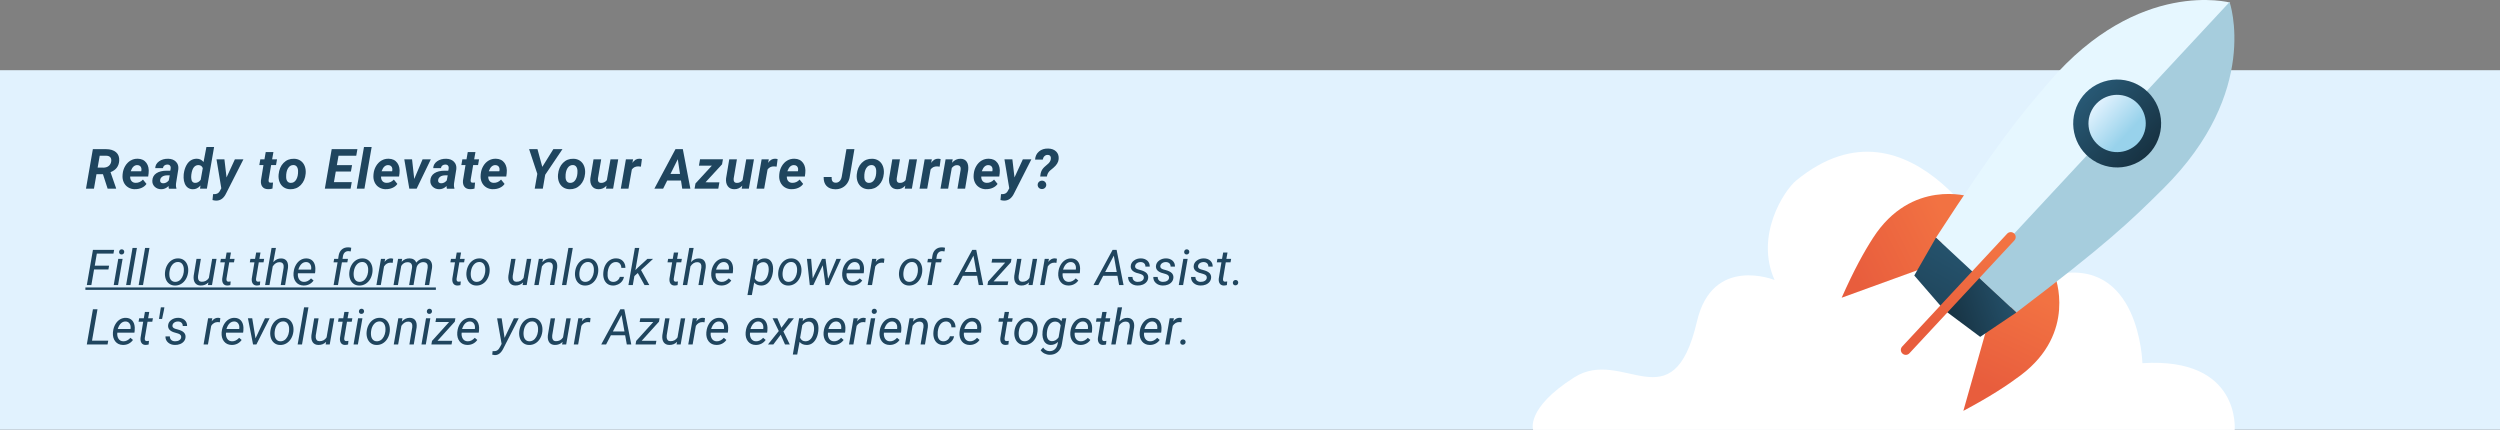 <?xml version="1.0" encoding="UTF-8"?><svg id="a" xmlns="http://www.w3.org/2000/svg" width="1139.66" height="196" xmlns:xlink="http://www.w3.org/1999/xlink" viewBox="0 0 1139.66 196"><rect x="0" y="0" width="1139.66" height="196" fill="#808080" stroke="none"/><defs><linearGradient id="c" x1="414.77" y1="842.69" x2="391.05" y2="780.53" gradientTransform="translate(1705.71 -204.64) rotate(-137.08) scale(1 -1)" gradientUnits="userSpaceOnUse"><stop offset=".25" stop-color="#e85d3d"/><stop offset="1" stop-color="#f27242"/></linearGradient><linearGradient id="d" x1="318.82" y1="837.98" x2="338.04" y2="778.22" gradientTransform="translate(1705.71 -204.64) rotate(-137.08) scale(1 -1)" gradientUnits="userSpaceOnUse"><stop offset=".25" stop-color="#e85d3d"/><stop offset="1" stop-color="#f27242"/></linearGradient><linearGradient id="e" x1="360.55" y1="858.45" x2="381.2" y2="772.81" gradientTransform="translate(1705.71 -204.64) rotate(-137.08) scale(1 -1)" gradientUnits="userSpaceOnUse"><stop offset="0" stop-color="#173242"/><stop offset="1" stop-color="#285975"/></linearGradient><linearGradient id="f" x1="361.17" y1="812.36" x2="343.13" y2="777.95" xlink:href="#e"/><linearGradient id="g" x1="344.58" y1="695.44" x2="384.67" y2="695.44" gradientTransform="translate(1538.88 592.34) rotate(-74.61) scale(1 -1)" gradientUnits="userSpaceOnUse"><stop offset="0" stop-color="#173242"/><stop offset="1" stop-color="#285975"/></linearGradient><linearGradient id="h" x1="351.56" y1="695.44" x2="377.68" y2="695.44" gradientTransform="translate(1541.04 590.01) rotate(-74.85) scale(1 -1)" gradientUnits="userSpaceOnUse"><stop offset=".25" stop-color="#98d2eb"/><stop offset="1" stop-color="#e1f2fe"/></linearGradient><linearGradient id="i" x1="353.52" y1="836.73" x2="372.23" y2="778.56" gradientTransform="translate(1705.71 -204.64) rotate(-137.08) scale(1 -1)" gradientUnits="userSpaceOnUse"><stop offset=".25" stop-color="#e85d3d"/><stop offset="1" stop-color="#f27242"/></linearGradient></defs><rect y="32" width="1139.66" height="163.91" fill="#e1f2fe" stroke-width="0"/><g id="b"><path d="m698.93,196h319.77s2.98-33.28-42.06-30.44c0,0-1.17-49.14-40.53-40.22,0,0-6.9-20.29-24.35-7.71,0,0-39.78-78.89-92.91-35.37-5.56,4.56-18.96,25.1-9.88,45.39,0,0-28.3-11.48-35.38,18.84-11.02,47.24-33.68,11.36-56,25.57-22.32,14.2-18.67,23.94-18.67,23.94Z" fill="#fff" stroke-width="0"/></g><path d="m897.8,89.63s-26.43-8.34-43.94,18.8c-4.17,6.47-8.71,14.66-14.31,27.29l39.01-14.16,19.24-31.93Z" fill="url(#c)" stroke-width="0"/><path d="m882.54,108.35l18.47,17.18L1016.66,1.19s-41.66-11.35-82.51,36.13c-14.31,16.64-23.83,28.27-51.61,71.03Z" fill="#e6f7ff" stroke-width="0"/><path d="m936.77,125.87s10.23,25.76-15.57,45.18c-6.15,4.63-13.99,9.75-26.18,16.25l11.3-39.93,30.45-21.5Z" fill="url(#d)" stroke-width="0"/><polygon points="872.65 125.59 882.54 108.34 901.01 125.52 886.29 141.35 872.65 125.59" fill="url(#e)" stroke-width="0"/><path d="m919.2,142.44l-18.47-17.18L1016.38.92s14.33,40.73-30.07,84.91c-15.56,15.48-26.47,25.82-67.11,56.61Z" fill="#a6cddd" stroke-width="0"/><polygon points="902.7 153.56 919.19 142.45 900.72 125.27 886 141.1 902.7 153.56" fill="url(#f)" stroke-width="0"/><circle cx="965.11" cy="56.28" r="20.04" transform="translate(469 886.03) rotate(-62.46)" fill="url(#g)" stroke-width="0"/><circle cx="965.11" cy="56.28" r="13.06" transform="translate(465.65 884.02) rotate(-62.23)" fill="url(#h)" stroke-width="0"/><path d="m867.25,161.17h0c.91.85,2.34.8,3.18-.12l47.85-51.45c.85-.91.8-2.34-.12-3.18h0c-.91-.85-2.34-.8-3.18.12l-47.85,51.45c-.85.91-.8,2.34.12,3.18Z" fill="url(#i)" stroke-width="0"/><path d="m46.93,79.41h-2.95l-1.15,6.6h-3.63l3.13-18.02h5.97c2,.01,3.53.48,4.61,1.42s1.55,2.25,1.43,3.92c-.17,2.48-1.49,4.2-3.96,5.16l2.54,7.31v.2h-3.86l-2.13-6.6Zm-2.43-3.01l2.7.02c.96-.02,1.75-.27,2.37-.77.62-.5,1-1.18,1.12-2.04.12-.8-.01-1.43-.38-1.88s-.96-.7-1.77-.73h-3.09s-.94,5.4-.94,5.4Z" fill="#1f455e" stroke-width="0"/><path d="m61.52,86.26c-1.17,0-2.21-.3-3.11-.86-.9-.56-1.58-1.34-2.02-2.33-.45-.99-.62-2.07-.52-3.26l.04-.5c.12-1.3.5-2.5,1.14-3.59s1.45-1.93,2.45-2.52c1-.59,2.1-.87,3.32-.84,1.72.03,3.03.67,3.92,1.9.89,1.23,1.22,2.8,1.01,4.69l-.2,1.52h-8.21c-.03.87.18,1.56.63,2.08s1.07.79,1.86.8c1.27.03,2.38-.46,3.34-1.49l1.6,1.98c-.5.76-1.23,1.35-2.18,1.78-.95.43-1.97.63-3.06.61Zm1.11-11c-.64-.02-1.21.19-1.71.61s-.95,1.15-1.34,2.19h4.8l.07-.32c.05-.33.05-.64.01-.94-.08-.48-.28-.85-.61-1.12-.32-.27-.73-.41-1.23-.41Z" fill="#1f455e" stroke-width="0"/><path d="m76.99,86.01c-.11-.34-.15-.74-.14-1.21-1.01,1.01-2.15,1.49-3.42,1.46-1.17-.02-2.14-.4-2.91-1.14-.77-.75-1.13-1.67-1.08-2.77.06-1.46.67-2.58,1.84-3.36,1.17-.78,2.73-1.17,4.7-1.17l1.63.02.17-.8c.05-.27.06-.53.04-.78-.04-.39-.19-.69-.44-.91-.25-.22-.58-.33-1-.34-.54-.02-1.01.12-1.39.4-.38.28-.62.7-.73,1.23h-3.5c.06-1.27.65-2.3,1.76-3.1,1.12-.8,2.5-1.19,4.14-1.17,1.52.03,2.71.48,3.56,1.36.86.87,1.22,1.99,1.08,3.36l-1.03,6.41-.06.79c-.02.59.05,1.08.21,1.49v.24h-3.44Zm-2.69-2.46c1.01.03,1.89-.4,2.64-1.31l.43-2.31h-1.21c-1.29.02-2.22.41-2.78,1.16-.21.27-.33.61-.38,1-.07.45.03.8.28,1.06.25.26.6.39,1.03.4Z" fill="#1f455e" stroke-width="0"/><path d="m89.77,72.36c1.25.03,2.25.53,3.02,1.5l1.31-6.86h3.5l-3.29,19.01h-3.12l.2-1.44c-1,1.16-2.16,1.73-3.49,1.7-.83,0-1.56-.23-2.19-.66s-1.11-1.05-1.45-1.85c-.34-.8-.53-1.7-.56-2.69-.02-.52-.01-1.02.04-1.51l.07-.56c.2-1.37.58-2.57,1.14-3.61s1.26-1.81,2.08-2.31,1.73-.74,2.74-.72Zm-2.54,7.2c-.07.63-.09,1.15-.06,1.58.08,1.45.67,2.19,1.76,2.22.98.04,1.84-.42,2.56-1.39l.95-5.32c-.32-.88-.97-1.35-1.93-1.39-.85-.02-1.56.3-2.12.98-.57.68-.95,1.78-1.16,3.31Z" fill="#1f455e" stroke-width="0"/><path d="m103.26,80.91l3.82-8.29h3.89l-7.83,15.41c-.56,1.18-1.22,2.05-1.97,2.6s-1.63.83-2.62.83c-.39,0-.95-.09-1.68-.26l.26-2.72.48.02c1.14.03,1.97-.38,2.5-1.25l.77-1.42-2.19-13.21h3.61l.97,8.29Z" fill="#1f455e" stroke-width="0"/><path d="m124.64,69.33l-.58,3.29h2.23l-.46,2.62h-2.23l-1.14,6.71c-.05.42-.02.74.1.97s.4.34.84.36c.13,0,.49-.01,1.06-.06l-.25,2.74c-.62.21-1.29.3-2.01.28-1.15-.02-2-.38-2.56-1.08s-.79-1.65-.69-2.85l1.15-7.07h-1.89l.46-2.62h1.89l.57-3.29h3.5Z" fill="#1f455e" stroke-width="0"/><path d="m133.98,72.37c1.18.02,2.2.32,3.05.91.85.59,1.48,1.4,1.88,2.44.4,1.04.54,2.19.43,3.45-.19,2.13-.93,3.85-2.22,5.17-1.29,1.32-2.89,1.96-4.78,1.93-1.16-.02-2.17-.32-3.02-.9-.85-.58-1.48-1.39-1.88-2.42s-.55-2.17-.43-3.42c.21-2.21.97-3.97,2.25-5.27s2.86-1.93,4.73-1.88Zm-3.53,8.42c.02.79.2,1.42.56,1.87s.85.69,1.5.71c1.07.03,1.91-.46,2.52-1.48s.9-2.35.85-4.01c-.03-.79-.22-1.42-.58-1.9-.35-.47-.85-.72-1.5-.74-1.04-.03-1.87.46-2.49,1.46s-.91,2.37-.86,4.07Z" fill="#1f455e" stroke-width="0"/><path d="m159.98,78.2h-6.91l-.84,4.83h8.12l-.52,2.98h-11.75l3.13-18.02h11.72l-.53,3.01h-8.08l-.76,4.29h6.93l-.52,2.91Z" fill="#1f455e" stroke-width="0"/><path d="m166.15,86.01h-3.52l3.3-19.01h3.5l-3.29,19.01Z" fill="#1f455e" stroke-width="0"/><path d="m175.89,86.26c-1.17,0-2.21-.3-3.11-.86-.9-.56-1.58-1.34-2.02-2.33-.45-.99-.62-2.07-.52-3.26l.04-.5c.12-1.3.5-2.5,1.14-3.59s1.45-1.93,2.45-2.52c1-.59,2.1-.87,3.32-.84,1.72.03,3.03.67,3.92,1.9.89,1.23,1.22,2.8,1.01,4.69l-.2,1.52h-8.21c-.03.87.18,1.56.63,2.08s1.07.79,1.86.8c1.27.03,2.38-.46,3.34-1.49l1.6,1.98c-.5.76-1.23,1.35-2.18,1.78-.95.43-1.97.63-3.06.61Zm1.11-11c-.64-.02-1.21.19-1.71.61s-.95,1.15-1.34,2.19h4.8l.07-.32c.05-.33.05-.64.01-.94-.08-.48-.28-.85-.61-1.12-.32-.27-.73-.41-1.23-.41Z" fill="#1f455e" stroke-width="0"/><path d="m188.83,81.59l3.81-8.97h3.76l-6.47,13.39h-3.34l-2.29-13.39h3.54l.99,8.97Z" fill="#1f455e" stroke-width="0"/><path d="m203.72,86.01c-.11-.34-.15-.74-.14-1.21-1.01,1.01-2.15,1.49-3.42,1.46-1.17-.02-2.14-.4-2.91-1.14-.77-.75-1.13-1.67-1.08-2.77.06-1.46.67-2.58,1.84-3.36,1.17-.78,2.73-1.17,4.7-1.17l1.63.02.17-.8c.05-.27.06-.53.04-.78-.04-.39-.19-.69-.44-.91-.25-.22-.58-.33-1-.34-.54-.02-1.01.12-1.39.4-.38.28-.62.7-.73,1.23h-3.5c.06-1.27.65-2.3,1.76-3.1,1.12-.8,2.5-1.19,4.14-1.17,1.52.03,2.71.48,3.56,1.36.86.87,1.22,1.99,1.08,3.36l-1.03,6.41-.06.79c-.02.59.05,1.08.21,1.49v.24h-3.44Zm-2.69-2.46c1.01.03,1.89-.4,2.64-1.31l.43-2.31h-1.21c-1.29.02-2.22.41-2.78,1.16-.21.27-.33.61-.38,1-.07.45.03.8.28,1.06.25.26.6.39,1.03.4Z" fill="#1f455e" stroke-width="0"/><path d="m216.74,69.33l-.58,3.29h2.23l-.46,2.62h-2.23l-1.14,6.71c-.05.42-.02.74.1.97s.4.34.84.36c.13,0,.49-.01,1.06-.06l-.25,2.74c-.62.21-1.29.3-2.01.28-1.15-.02-2-.38-2.56-1.08s-.79-1.65-.69-2.85l1.15-7.07h-1.89l.46-2.62h1.89l.57-3.29h3.5Z" fill="#1f455e" stroke-width="0"/><path d="m224.76,86.26c-1.17,0-2.21-.3-3.11-.86-.9-.56-1.58-1.34-2.02-2.33-.45-.99-.62-2.07-.52-3.26l.04-.5c.12-1.3.5-2.5,1.14-3.59s1.45-1.93,2.45-2.52c1-.59,2.1-.87,3.32-.84,1.72.03,3.03.67,3.92,1.9.89,1.23,1.22,2.8,1.01,4.69l-.2,1.52h-8.21c-.03.87.18,1.56.63,2.08s1.07.79,1.86.8c1.27.03,2.38-.46,3.34-1.49l1.6,1.98c-.5.76-1.23,1.35-2.18,1.78-.95.43-1.97.63-3.06.61Zm1.11-11c-.64-.02-1.21.19-1.71.61s-.95,1.15-1.34,2.19h4.8l.07-.32c.05-.33.05-.64.01-.94-.08-.48-.28-.85-.61-1.12-.32-.27-.73-.41-1.23-.41Z" fill="#1f455e" stroke-width="0"/><path d="m247.21,76.08l5.04-8.09h4.16l-7.87,11.68-1.09,6.34h-3.69l1.18-6.75-3.74-11.26h3.82s2.19,8.08,2.19,8.08Z" fill="#1f455e" stroke-width="0"/><path d="m261.35,72.37c1.18.02,2.2.32,3.05.91.85.59,1.48,1.4,1.88,2.44.4,1.04.54,2.19.43,3.45-.19,2.13-.93,3.85-2.22,5.17-1.29,1.32-2.89,1.96-4.78,1.93-1.16-.02-2.17-.32-3.02-.9-.85-.58-1.48-1.39-1.88-2.42s-.55-2.17-.43-3.42c.21-2.21.97-3.97,2.25-5.27s2.86-1.93,4.73-1.88Zm-3.53,8.42c.02.79.2,1.42.56,1.87s.85.69,1.5.71c1.07.03,1.91-.46,2.52-1.48s.9-2.35.85-4.01c-.03-.79-.22-1.42-.58-1.9-.35-.47-.85-.72-1.5-.74-1.04-.03-1.87.46-2.49,1.46s-.91,2.37-.86,4.07Z" fill="#1f455e" stroke-width="0"/><path d="m276.5,84.63c-.99,1.11-2.22,1.66-3.69,1.63-1.29-.02-2.26-.48-2.92-1.39s-.92-2.1-.77-3.59l1.45-8.66h3.49l-1.47,8.71c-.03.27-.04.53-.01.77.08.83.54,1.25,1.37,1.28,1.08.03,1.98-.38,2.69-1.25l1.67-9.5h3.52l-2.33,13.39h-3.26l.26-1.39Z" fill="#1f455e" stroke-width="0"/><path d="m292.18,75.97c-.48-.08-.87-.12-1.18-.12-1.25-.03-2.23.43-2.96,1.4l-1.55,8.76h-3.49l2.33-13.39h3.28s-.32,1.62-.32,1.62c.84-1.26,1.88-1.89,3.12-1.89.35,0,.75.06,1.21.17l-.45,3.45Z" fill="#1f455e" stroke-width="0"/><path d="m310.45,82.3h-6.29l-1.86,3.71h-4l9.63-18.02h3.35l3.43,18.02h-3.7l-.57-3.71Zm-4.8-3.01h4.34l-1.01-6.71-3.33,6.71Z" fill="#1f455e" stroke-width="0"/><path d="m321.64,83.1l6.31.02-.51,2.88h-10.81l.41-2.36,7.46-8.11-5.88-.02.51-2.9h10.43l-.4,2.29-7.54,8.19Z" fill="#1f455e" stroke-width="0"/><path d="m338.37,84.63c-.99,1.11-2.22,1.66-3.69,1.63-1.29-.02-2.26-.48-2.92-1.39s-.92-2.1-.77-3.59l1.45-8.66h3.49l-1.47,8.71c-.03.27-.04.53-.01.77.08.83.54,1.25,1.37,1.28,1.08.03,1.98-.38,2.69-1.25l1.67-9.5h3.52l-2.33,13.39h-3.26l.26-1.39Z" fill="#1f455e" stroke-width="0"/><path d="m354.05,75.97c-.48-.08-.87-.12-1.18-.12-1.25-.03-2.23.43-2.96,1.4l-1.55,8.76h-3.49l2.33-13.39h3.28s-.32,1.62-.32,1.62c.84-1.26,1.88-1.89,3.12-1.89.35,0,.75.06,1.21.17l-.45,3.45Z" fill="#1f455e" stroke-width="0"/><path d="m360.87,86.26c-1.17,0-2.21-.3-3.11-.86-.9-.56-1.58-1.34-2.02-2.33-.45-.99-.62-2.07-.52-3.26l.04-.5c.12-1.3.5-2.5,1.14-3.59s1.45-1.93,2.45-2.52c1-.59,2.1-.87,3.32-.84,1.72.03,3.03.67,3.92,1.9.89,1.23,1.22,2.8,1.01,4.69l-.2,1.52h-8.21c-.03.87.18,1.56.63,2.08s1.07.79,1.86.8c1.27.03,2.38-.46,3.34-1.49l1.6,1.98c-.5.76-1.23,1.35-2.18,1.78-.95.43-1.97.63-3.06.61Zm1.11-11c-.64-.02-1.21.19-1.71.61s-.95,1.15-1.34,2.19h4.8l.07-.32c.05-.33.05-.64.01-.94-.08-.48-.28-.85-.61-1.12-.32-.27-.73-.41-1.23-.41Z" fill="#1f455e" stroke-width="0"/><path d="m385.87,67.99h3.63l-2.12,12.48c-.15,1.14-.53,2.16-1.14,3.06s-1.39,1.59-2.35,2.07-2.01.71-3.16.68c-1.7-.03-3.01-.54-3.94-1.51s-1.36-2.34-1.31-4.08h3.65c-.12,1.71.47,2.57,1.79,2.6.72.02,1.33-.21,1.83-.72s.83-1.2.98-2.09l2.13-12.48Z" fill="#1f455e" stroke-width="0"/><path d="m397.54,72.37c1.18.02,2.2.32,3.05.91.85.59,1.48,1.4,1.88,2.44.4,1.04.54,2.19.43,3.45-.19,2.13-.93,3.85-2.22,5.17-1.29,1.32-2.89,1.96-4.78,1.93-1.16-.02-2.17-.32-3.02-.9-.85-.58-1.48-1.39-1.88-2.42s-.55-2.17-.43-3.42c.21-2.21.97-3.97,2.25-5.27s2.86-1.93,4.73-1.88Zm-3.53,8.42c.02.79.2,1.42.56,1.87s.85.69,1.5.71c1.07.03,1.91-.46,2.52-1.48s.9-2.35.85-4.01c-.03-.79-.22-1.42-.58-1.9-.35-.47-.85-.72-1.5-.74-1.04-.03-1.87.46-2.49,1.46s-.91,2.37-.86,4.07Z" fill="#1f455e" stroke-width="0"/><path d="m412.69,84.63c-.99,1.11-2.22,1.66-3.69,1.63-1.29-.02-2.26-.48-2.92-1.39s-.92-2.1-.77-3.59l1.45-8.66h3.49l-1.47,8.71c-.03.27-.04.53-.01.77.08.83.54,1.25,1.37,1.28,1.08.03,1.98-.38,2.69-1.25l1.67-9.5h3.52l-2.33,13.39h-3.26l.26-1.39Z" fill="#1f455e" stroke-width="0"/><path d="m428.37,75.97c-.48-.08-.87-.12-1.18-.12-1.25-.03-2.23.43-2.96,1.4l-1.55,8.76h-3.49l2.33-13.39h3.28s-.32,1.62-.32,1.62c.84-1.26,1.88-1.89,3.12-1.89.35,0,.75.06,1.21.17l-.45,3.45Z" fill="#1f455e" stroke-width="0"/><path d="m434.31,72.61l-.3,1.58c1.07-1.25,2.37-1.85,3.9-1.82,1.26.02,2.2.49,2.8,1.39s.82,2.15.66,3.74l-1.41,8.52h-3.49l1.44-8.55c.04-.32.05-.62.02-.88-.11-.84-.64-1.27-1.58-1.3-.92-.03-1.74.39-2.46,1.27l-1.67,9.46h-3.49l2.33-13.39h3.27Z" fill="#1f455e" stroke-width="0"/><path d="m449.5,86.26c-1.17,0-2.21-.3-3.11-.86-.9-.56-1.58-1.34-2.02-2.33-.45-.99-.62-2.07-.52-3.26l.04-.5c.12-1.3.5-2.5,1.14-3.59s1.45-1.93,2.45-2.52c1-.59,2.1-.87,3.32-.84,1.72.03,3.03.67,3.92,1.9.89,1.23,1.22,2.8,1.01,4.69l-.2,1.52h-8.21c-.03.87.18,1.56.63,2.08s1.07.79,1.86.8c1.27.03,2.38-.46,3.34-1.49l1.6,1.98c-.5.76-1.23,1.35-2.18,1.78-.95.43-1.97.63-3.06.61Zm1.11-11c-.64-.02-1.21.19-1.71.61s-.95,1.15-1.34,2.19h4.8l.07-.32c.05-.33.05-.64.01-.94-.08-.48-.28-.85-.61-1.12-.32-.27-.73-.41-1.23-.41Z" fill="#1f455e" stroke-width="0"/><path d="m462.46,80.91l3.82-8.29h3.89l-7.83,15.41c-.56,1.18-1.22,2.05-1.97,2.6s-1.63.83-2.62.83c-.39,0-.95-.09-1.68-.26l.26-2.72.48.02c1.14.03,1.97-.38,2.5-1.25l.77-1.42-2.19-13.21h3.61l.97,8.29Z" fill="#1f455e" stroke-width="0"/><path d="m474.19,80.49c.07-1.07.3-1.98.66-2.72.37-.74.94-1.42,1.71-2.04.77-.62,1.29-1.08,1.55-1.37.71-.79,1.02-1.62.93-2.51-.08-.8-.55-1.22-1.4-1.24-.59-.02-1.08.17-1.49.56s-.67.92-.8,1.58l-3.5.02c.11-1.57.71-2.81,1.81-3.73,1.1-.92,2.49-1.36,4.15-1.32,1.56.03,2.78.48,3.65,1.34s1.26,2,1.15,3.43c-.1,1.4-.9,2.74-2.4,4l-1.58,1.31c-.76.7-1.22,1.59-1.39,2.67h-3.06Zm-1.15,3.86c-.02-.55.16-1.02.53-1.4s.84-.58,1.4-.59c.53-.02.99.15,1.37.5.39.35.59.8.61,1.35.02.52-.16.97-.52,1.36s-.83.59-1.41.61c-.55,0-1.02-.17-1.39-.51s-.57-.78-.59-1.32Z" fill="#1f455e" stroke-width="0"/><path d="m49.41,122.85h-6.53l-1.23,7.09h-2.07l2.79-16.05h9.66l-.31,1.73h-7.58l-.95,5.5h6.54l-.31,1.73Z" fill="#1f455e" stroke-width="0"/><path d="m53.82,129.94h-1.98l2.07-11.93h1.98l-2.07,11.93Zm1.64-16.28c.34-.01.62.09.84.3.22.22.34.5.34.85,0,.35-.12.63-.34.85s-.5.34-.84.35-.63-.08-.85-.3-.33-.49-.32-.84.12-.63.33-.86.49-.35.84-.36Z" fill="#1f455e" stroke-width="0"/><path d="m59.47,129.94h-1.98l2.93-16.93h2l-2.94,16.93Z" fill="#1f455e" stroke-width="0"/><path d="m65.19,129.94h-1.98l2.93-16.93h2l-2.94,16.93Z" fill="#1f455e" stroke-width="0"/><path d="m81.28,117.79c1,.01,1.86.29,2.57.82s1.24,1.26,1.58,2.19c.34.93.46,1.95.35,3.05l-.02.24c-.14,1.16-.48,2.21-1.04,3.15-.55.94-1.26,1.67-2.14,2.19s-1.83.77-2.88.74c-.99-.01-1.85-.29-2.56-.82s-1.24-1.25-1.57-2.16-.45-1.91-.35-3.01c.11-1.23.44-2.34,1-3.33s1.28-1.75,2.15-2.29c.88-.54,1.85-.8,2.9-.77Zm-4.06,6.39c-.05.46-.05.94,0,1.44.07.87.33,1.56.78,2.07s1.04.78,1.78.8c.66.02,1.27-.14,1.83-.49.56-.35,1.03-.88,1.41-1.58s.63-1.49.74-2.35c.06-.68.07-1.25.03-1.71-.09-.89-.36-1.59-.8-2.11s-1.04-.79-1.79-.82c-1.03-.02-1.9.38-2.62,1.21s-1.16,1.92-1.33,3.26l-.02.25Z" fill="#1f455e" stroke-width="0"/><path d="m94.99,128.76c-.93.96-2.12,1.43-3.56,1.4-1.14-.03-1.98-.44-2.53-1.22s-.75-1.86-.61-3.22l1.28-7.7h2l-1.29,7.74c-.04.32-.04.64-.02.95.04.53.19.94.47,1.25s.67.46,1.17.48c1.43.04,2.53-.53,3.31-1.73l1.5-8.69h2l-2.07,11.93h-1.88l.25-1.18Z" fill="#1f455e" stroke-width="0"/><path d="m105.28,115.13l-.51,2.89h2.17l-.28,1.58h-2.16l-1.25,7.42c-.02.19-.03.37-.01.53.05.57.36.86.94.86.24,0,.57-.04.97-.11l-.15,1.66c-.48.13-.96.2-1.45.2-.79-.01-1.39-.31-1.79-.88-.4-.57-.55-1.34-.46-2.3l1.21-7.38h-2.11l.28-1.58h2.11l.51-2.89h1.98Z" fill="#1f455e" stroke-width="0"/><path d="m118.75,115.13l-.51,2.89h2.17l-.28,1.58h-2.16l-1.25,7.42c-.02.19-.03.37-.01.53.05.57.36.86.94.86.24,0,.57-.04.97-.11l-.15,1.66c-.48.13-.96.2-1.45.2-.79-.01-1.39-.31-1.79-.88-.4-.57-.55-1.34-.46-2.3l1.21-7.38h-2.11l.28-1.58h2.11l.51-2.89h1.98Z" fill="#1f455e" stroke-width="0"/><path d="m124.59,119.47c1.04-1.14,2.24-1.69,3.6-1.66,1.12.01,1.95.4,2.49,1.15.54.75.74,1.81.6,3.17l-1.3,7.81h-2l1.31-7.85c.04-.36.05-.69.01-1-.13-1.03-.73-1.55-1.82-1.58-1.22-.03-2.27.61-3.15,1.92l-1.48,8.51h-2l2.94-16.93h2l-1.21,6.46Z" fill="#1f455e" stroke-width="0"/><path d="m138.35,130.16c-1.48-.03-2.65-.58-3.48-1.64s-1.19-2.43-1.06-4.09l.06-.47c.13-1.18.48-2.26,1.05-3.24s1.28-1.71,2.11-2.21c.83-.5,1.73-.73,2.69-.71,1.23.03,2.19.44,2.89,1.22s1.08,1.85,1.15,3.2c.02.48,0,.96-.04,1.43l-.12.91h-7.79c-.13,1.08.05,2,.53,2.76s1.22,1.15,2.19,1.18c1.18.03,2.26-.5,3.26-1.59l1.15.97c-.5.72-1.14,1.28-1.93,1.69-.79.41-1.67.6-2.64.59Zm1.27-10.7c-.82-.02-1.54.26-2.15.84s-1.1,1.44-1.46,2.59h5.8s.04-.17.04-.17c.12-.93-.03-1.7-.45-2.31-.42-.61-1.01-.93-1.78-.95Z" fill="#1f455e" stroke-width="0"/><path d="m152.08,129.94l1.81-10.35h-1.84l.28-1.58h1.83l.2-1.41c.19-1.2.65-2.13,1.39-2.81.77-.71,1.76-1.05,2.95-1.04.37,0,.85.06,1.42.19l-.24,1.67c-.35-.07-.71-.12-1.07-.13-.69,0-1.25.21-1.68.64-.43.43-.7,1-.8,1.71l-.18,1.18h2.47l-.28,1.58h-2.47l-1.8,10.35h-2Z" fill="#1f455e" stroke-width="0"/><path d="m165.3,117.79c1,.01,1.86.29,2.57.82s1.24,1.26,1.58,2.19c.34.93.46,1.95.35,3.05l-.02.24c-.14,1.16-.48,2.21-1.04,3.15-.55.94-1.26,1.67-2.14,2.19s-1.83.77-2.88.74c-.99-.01-1.85-.29-2.56-.82s-1.24-1.25-1.57-2.16-.45-1.91-.35-3.01c.11-1.23.44-2.34,1-3.33s1.28-1.75,2.15-2.29c.88-.54,1.85-.8,2.9-.77Zm-4.06,6.39c-.05.46-.05.94,0,1.44.07.87.33,1.56.78,2.07s1.04.78,1.78.8c.66.02,1.27-.14,1.83-.49.56-.35,1.03-.88,1.41-1.58s.63-1.49.74-2.35c.06-.68.07-1.25.03-1.71-.09-.89-.36-1.59-.8-2.11s-1.04-.79-1.79-.82c-1.03-.02-1.9.38-2.62,1.21s-1.16,1.92-1.33,3.26l-.02.25Z" fill="#1f455e" stroke-width="0"/><path d="m179.03,119.83l-.94-.1c-1.28,0-2.29.58-3.02,1.73l-1.47,8.48h-2l2.07-11.93h1.93s-.3,1.38-.3,1.38c.84-1.11,1.84-1.65,2.99-1.62.24,0,.56.06.95.17l-.22,1.9Z" fill="#1f455e" stroke-width="0"/><path d="m183.34,118l-.25,1.33c1-1.06,2.21-1.57,3.63-1.54.76.01,1.4.19,1.92.52s.89.8,1.09,1.4c1.12-1.31,2.44-1.95,3.96-1.92,1.19.03,2.07.43,2.63,1.2s.78,1.81.63,3.11l-1.31,7.84h-1.98l1.3-7.86c.04-.38.04-.73,0-1.05-.14-1-.79-1.51-1.96-1.53-.73-.01-1.39.21-1.98.68-.59.47-.97,1.08-1.14,1.84l-1.36,7.92h-2.01l1.32-7.85c.1-.82-.03-1.44-.37-1.88s-.87-.67-1.59-.68c-1.24-.03-2.23.54-2.96,1.7l-1.51,8.72h-2l2.07-11.93h1.87Z" fill="#1f455e" stroke-width="0"/><path d="m210.18,115.13l-.51,2.89h2.17l-.28,1.58h-2.16l-1.25,7.42c-.02.19-.03.37-.01.53.05.57.36.86.94.86.24,0,.57-.04.97-.11l-.15,1.66c-.48.13-.96.2-1.45.2-.79-.01-1.39-.31-1.79-.88-.4-.57-.55-1.34-.46-2.3l1.21-7.38h-2.11l.28-1.58h2.11l.51-2.89h1.98Z" fill="#1f455e" stroke-width="0"/><path d="m218.69,117.79c1,.01,1.86.29,2.57.82s1.24,1.26,1.58,2.19c.34.93.46,1.95.35,3.05l-.02.24c-.14,1.16-.48,2.21-1.04,3.15-.55.94-1.26,1.67-2.14,2.19s-1.83.77-2.88.74c-.99-.01-1.85-.29-2.56-.82s-1.24-1.25-1.57-2.16-.45-1.91-.35-3.01c.11-1.23.44-2.34,1-3.33s1.28-1.75,2.15-2.29c.88-.54,1.85-.8,2.9-.77Zm-4.06,6.39c-.05.46-.05.94,0,1.44.07.87.33,1.56.78,2.07s1.04.78,1.78.8c.66.02,1.27-.14,1.83-.49.56-.35,1.03-.88,1.41-1.58s.63-1.49.74-2.35c.06-.68.07-1.25.03-1.71-.09-.89-.36-1.59-.8-2.11s-1.04-.79-1.79-.82c-1.03-.02-1.9.38-2.62,1.21s-1.16,1.92-1.33,3.26l-.02.25Z" fill="#1f455e" stroke-width="0"/><path d="m238.45,128.76c-.93.96-2.12,1.43-3.56,1.4-1.14-.03-1.98-.44-2.53-1.22s-.75-1.86-.61-3.22l1.28-7.7h2l-1.29,7.74c-.04.32-.04.64-.02.95.04.53.19.94.47,1.25s.67.46,1.17.48c1.43.04,2.53-.53,3.31-1.73l1.5-8.69h2l-2.07,11.93h-1.88l.25-1.18Z" fill="#1f455e" stroke-width="0"/><path d="m247.53,118l-.29,1.51c1.07-1.18,2.29-1.75,3.66-1.72,1.12.03,1.95.42,2.49,1.17s.73,1.8.6,3.16l-1.3,7.81h-2l1.31-7.84c.04-.36.05-.69.01-1-.13-1.03-.73-1.55-1.82-1.57-1.2-.02-2.25.62-3.15,1.92l-1.48,8.5h-2l2.07-11.93h1.88Z" fill="#1f455e" stroke-width="0"/><path d="m258.17,129.94h-1.98l2.93-16.93h2l-2.94,16.93Z" fill="#1f455e" stroke-width="0"/><path d="m268.2,117.79c1,.01,1.86.29,2.57.82s1.24,1.26,1.58,2.19c.34.93.46,1.95.35,3.05l-.02.24c-.14,1.16-.48,2.21-1.04,3.15-.55.94-1.26,1.67-2.14,2.19s-1.83.77-2.88.74c-.99-.01-1.85-.29-2.56-.82s-1.24-1.25-1.57-2.16-.45-1.91-.35-3.01c.11-1.23.44-2.34,1-3.33s1.28-1.75,2.15-2.29c.88-.54,1.85-.8,2.9-.77Zm-4.06,6.39c-.05.46-.05.94,0,1.44.07.87.33,1.56.78,2.07s1.04.78,1.78.8c.66.02,1.27-.14,1.83-.49.56-.35,1.03-.88,1.41-1.58s.63-1.49.74-2.35c.06-.68.07-1.25.03-1.71-.09-.89-.36-1.59-.8-2.11s-1.04-.79-1.79-.82c-1.03-.02-1.9.38-2.62,1.21s-1.16,1.92-1.33,3.26l-.02.25Z" fill="#1f455e" stroke-width="0"/><path d="m279.5,128.51c.71.01,1.36-.19,1.93-.62.57-.43.95-.99,1.12-1.69h1.88c-.11.74-.41,1.42-.9,2.04s-1.1,1.1-1.85,1.44-1.5.51-2.28.48c-.99-.01-1.83-.27-2.52-.78-.69-.5-1.19-1.21-1.52-2.11-.32-.9-.43-1.91-.33-3.04l.06-.55c.14-1.15.47-2.17,1-3.08s1.22-1.61,2.07-2.11c.85-.5,1.79-.74,2.82-.71,1.25.03,2.25.45,3,1.26s1.12,1.83,1.12,3.08h-1.86c-.01-.79-.23-1.42-.65-1.9-.42-.48-.98-.74-1.7-.77-1.04-.02-1.9.36-2.58,1.16s-1.11,1.9-1.28,3.33l-.03.29c-.04.47-.05.96-.02,1.45.05.86.29,1.54.73,2.04s1.03.76,1.79.78Z" fill="#1f455e" stroke-width="0"/><path d="m290.76,124.44l-1.57,1.4-.71,4.1h-2l2.94-16.93h2l-1.76,10.12,1.22-1.23,4.23-3.88h2.59l-5.48,5.08,3.77,6.84h-2.18l-3.06-5.5Z" fill="#1f455e" stroke-width="0"/><path d="m309.17,115.13l-.51,2.89h2.17l-.28,1.58h-2.16l-1.25,7.42c-.02.19-.03.37-.01.53.05.57.36.86.94.86.24,0,.57-.04.97-.11l-.15,1.66c-.48.13-.96.2-1.45.2-.79-.01-1.39-.31-1.79-.88-.4-.57-.55-1.34-.46-2.3l1.21-7.38h-2.11l.28-1.58h2.11l.51-2.89h1.98Z" fill="#1f455e" stroke-width="0"/><path d="m315.01,119.47c1.04-1.14,2.24-1.69,3.6-1.66,1.12.01,1.95.4,2.49,1.15.54.75.74,1.81.6,3.17l-1.3,7.81h-2l1.31-7.85c.04-.36.05-.69.01-1-.13-1.03-.73-1.55-1.82-1.58-1.22-.03-2.27.61-3.15,1.92l-1.48,8.51h-2l2.94-16.93h2l-1.21,6.46Z" fill="#1f455e" stroke-width="0"/><path d="m328.77,130.16c-1.48-.03-2.65-.58-3.48-1.64s-1.19-2.43-1.06-4.09l.06-.47c.13-1.18.48-2.26,1.05-3.24s1.28-1.71,2.11-2.21c.83-.5,1.73-.73,2.69-.71,1.23.03,2.19.44,2.89,1.22s1.08,1.85,1.15,3.2c.02.48,0,.96-.04,1.43l-.12.91h-7.79c-.13,1.08.05,2,.53,2.76s1.22,1.15,2.19,1.18c1.18.03,2.26-.5,3.26-1.59l1.15.97c-.5.72-1.14,1.28-1.93,1.69-.79.41-1.67.6-2.64.59Zm1.27-10.7c-.82-.02-1.54.26-2.15.84s-1.1,1.44-1.46,2.59h5.8s.04-.17.04-.17c.12-.93-.03-1.7-.45-2.31-.42-.61-1.01-.93-1.78-.95Z" fill="#1f455e" stroke-width="0"/><path d="m352.33,124.03c-.15,1.21-.47,2.3-.98,3.27s-1.14,1.7-1.88,2.18c-.75.48-1.58.71-2.49.69-1.38-.03-2.44-.5-3.17-1.4l-1.07,5.75h-2l2.87-16.51h1.81s-.22,1.32-.22,1.32c.98-1.06,2.16-1.57,3.54-1.54,1.15.03,2.04.45,2.68,1.27s.98,1.94,1.01,3.37c0,.47-.01.93-.06,1.37l-.03.23Zm-1.96-.23l.06-.93c0-1.07-.2-1.89-.61-2.46-.41-.57-1-.87-1.77-.9-1.15-.03-2.15.52-2.99,1.64l-1,5.71c.45,1.06,1.25,1.6,2.41,1.63.99.02,1.84-.36,2.53-1.16.69-.8,1.15-1.98,1.37-3.54Z" fill="#1f455e" stroke-width="0"/><path d="m360.83,117.79c1,.01,1.86.29,2.57.82s1.24,1.26,1.58,2.19c.34.93.46,1.95.35,3.05l-.02.24c-.14,1.16-.48,2.21-1.04,3.15-.55.94-1.26,1.67-2.14,2.19s-1.83.77-2.88.74c-.99-.01-1.85-.29-2.56-.82s-1.24-1.25-1.57-2.16-.45-1.91-.35-3.01c.11-1.23.44-2.34,1-3.33s1.28-1.75,2.15-2.29c.88-.54,1.85-.8,2.9-.77Zm-4.06,6.39c-.05.46-.05.94,0,1.44.07.87.33,1.56.78,2.07s1.04.78,1.78.8c.66.02,1.27-.14,1.83-.49.56-.35,1.03-.88,1.41-1.58s.63-1.49.74-2.35c.06-.68.07-1.25.03-1.71-.09-.89-.36-1.59-.8-2.11s-1.04-.79-1.79-.82c-1.03-.02-1.9.38-2.62,1.21s-1.16,1.92-1.33,3.26l-.02.25Z" fill="#1f455e" stroke-width="0"/><path d="m377.49,127.12l3.8-9.1h2.06l-5.43,11.93h-1.62l-1.23-9.02-4.3,9.02h-1.62l-1.29-11.93h1.91l.73,8.88,4.23-8.88h1.61l1.16,9.1Z" fill="#1f455e" stroke-width="0"/><path d="m388.47,130.16c-1.48-.03-2.65-.58-3.48-1.64s-1.19-2.43-1.06-4.09l.06-.47c.13-1.18.48-2.26,1.05-3.24s1.28-1.71,2.11-2.21c.83-.5,1.73-.73,2.69-.71,1.23.03,2.19.44,2.89,1.22s1.08,1.85,1.15,3.2c.02.48,0,.96-.04,1.43l-.12.91h-7.79c-.13,1.08.05,2,.53,2.76s1.22,1.15,2.19,1.18c1.18.03,2.26-.5,3.26-1.59l1.15.97c-.5.72-1.14,1.28-1.93,1.69-.79.41-1.67.6-2.64.59Zm1.27-10.7c-.82-.02-1.54.26-2.15.84s-1.1,1.44-1.46,2.59h5.8s.04-.17.04-.17c.12-.93-.03-1.7-.45-2.31-.42-.61-1.01-.93-1.78-.95Z" fill="#1f455e" stroke-width="0"/><path d="m402.96,119.83l-.94-.1c-1.28,0-2.29.58-3.02,1.73l-1.47,8.48h-2l2.07-11.93h1.93s-.3,1.38-.3,1.38c.84-1.11,1.84-1.65,2.99-1.62.24,0,.56.06.95.17l-.22,1.9Z" fill="#1f455e" stroke-width="0"/><path d="m415.9,117.79c1,.01,1.86.29,2.57.82s1.24,1.26,1.58,2.19c.34.93.46,1.95.35,3.05l-.02.24c-.14,1.16-.48,2.21-1.04,3.15-.55.94-1.26,1.67-2.14,2.19s-1.83.77-2.88.74c-.99-.01-1.85-.29-2.56-.82s-1.24-1.25-1.57-2.16-.45-1.91-.35-3.01c.11-1.23.44-2.34,1-3.33s1.28-1.75,2.15-2.29c.88-.54,1.85-.8,2.9-.77Zm-4.06,6.39c-.05.46-.05.94,0,1.44.07.87.33,1.56.78,2.07s1.04.78,1.78.8c.66.02,1.27-.14,1.83-.49.56-.35,1.03-.88,1.41-1.58s.63-1.49.74-2.35c.06-.68.07-1.25.03-1.71-.09-.89-.36-1.59-.8-2.11s-1.04-.79-1.79-.82c-1.03-.02-1.9.38-2.62,1.21s-1.16,1.92-1.33,3.26l-.02.25Z" fill="#1f455e" stroke-width="0"/><path d="m422.77,129.94l1.81-10.35h-1.84l.28-1.58h1.83l.2-1.41c.19-1.2.65-2.13,1.39-2.81.77-.71,1.76-1.05,2.95-1.04.37,0,.85.06,1.42.19l-.24,1.67c-.35-.07-.71-.12-1.07-.13-.69,0-1.25.21-1.68.64-.43.43-.7,1-.8,1.71l-.18,1.18h2.47l-.28,1.58h-2.47l-1.8,10.35h-2Z" fill="#1f455e" stroke-width="0"/><path d="m445.41,125.74h-6.5l-2.19,4.2h-2.22l8.72-16.05h1.82l3.17,16.05h-2.04l-.76-4.2Zm-5.59-1.73h5.28l-1.33-7.48-3.95,7.48Z" fill="#1f455e" stroke-width="0"/><path d="m452.94,128.28h6.7l-.3,1.66h-9.19l.28-1.6,7.81-8.64h-6.23l.31-1.69h8.77l-.26,1.54-7.89,8.72Z" fill="#1f455e" stroke-width="0"/><path d="m469.07,128.76c-.93.96-2.12,1.43-3.56,1.4-1.14-.03-1.98-.44-2.53-1.22-.55-.79-.75-1.86-.61-3.22l1.28-7.7h2l-1.29,7.74c-.04.32-.04.64-.02.95.04.53.2.94.47,1.25s.67.46,1.17.48c1.43.04,2.53-.53,3.31-1.73l1.5-8.69h2l-2.07,11.93h-1.88l.25-1.18Z" fill="#1f455e" stroke-width="0"/><path d="m481.61,119.83l-.94-.1c-1.28,0-2.28.58-3.02,1.73l-1.47,8.48h-2l2.07-11.93h1.93s-.3,1.38-.3,1.38c.85-1.11,1.84-1.65,2.99-1.62.24,0,.56.06.95.17l-.22,1.9Z" fill="#1f455e" stroke-width="0"/><path d="m486.96,130.16c-1.48-.03-2.65-.58-3.48-1.64s-1.19-2.43-1.06-4.09l.06-.47c.12-1.18.48-2.26,1.05-3.24.58-.98,1.28-1.71,2.11-2.21.83-.5,1.73-.73,2.69-.71,1.23.03,2.19.44,2.89,1.22s1.08,1.85,1.15,3.2c.02.48,0,.96-.04,1.43l-.12.91h-7.79c-.13,1.08.05,2,.53,2.76.49.76,1.22,1.15,2.19,1.18,1.18.03,2.26-.5,3.26-1.59l1.15.97c-.5.72-1.14,1.28-1.93,1.69-.79.41-1.67.6-2.64.59Zm1.27-10.7c-.82-.02-1.54.26-2.16.84-.61.58-1.1,1.44-1.46,2.59h5.8s.04-.17.04-.17c.12-.93-.03-1.7-.45-2.31-.42-.61-1.01-.93-1.78-.95Z" fill="#1f455e" stroke-width="0"/><path d="m509.39,125.74h-6.5l-2.19,4.2h-2.22l8.72-16.05h1.82l3.17,16.05h-2.04l-.76-4.2Zm-5.59-1.73h5.28l-1.33-7.48-3.95,7.48Z" fill="#1f455e" stroke-width="0"/><path d="m521.43,126.71c.11-.82-.34-1.4-1.36-1.74l-2.07-.61c-1.75-.6-2.59-1.6-2.54-3,.05-1.05.53-1.91,1.44-2.58.91-.67,1.98-1,3.2-.99,1.2.01,2.18.37,2.94,1.05.75.69,1.11,1.58,1.09,2.68h-1.98c.01-.61-.17-1.09-.56-1.47s-.91-.57-1.55-.58c-.69-.01-1.29.15-1.79.51-.46.33-.73.76-.8,1.3-.1.69.33,1.19,1.27,1.51l1,.28c1.37.35,2.34.81,2.91,1.38s.84,1.27.79,2.11c-.04.74-.29,1.39-.73,1.94s-1.03.97-1.76,1.26c-.74.29-1.52.42-2.35.4-1.26-.01-2.31-.38-3.13-1.11-.82-.72-1.22-1.66-1.19-2.79h2c0,.68.21,1.22.64,1.62s1.01.61,1.75.61c.73.01,1.36-.14,1.88-.46.53-.32.83-.76.9-1.32Z" fill="#1f455e" stroke-width="0"/><path d="m532.92,126.71c.11-.82-.34-1.4-1.36-1.74l-2.07-.61c-1.75-.6-2.59-1.6-2.54-3,.05-1.05.53-1.91,1.44-2.58.91-.67,1.98-1,3.2-.99,1.2.01,2.18.37,2.94,1.05.75.69,1.11,1.58,1.09,2.68h-1.98c.01-.61-.17-1.09-.56-1.47s-.91-.57-1.55-.58c-.69-.01-1.29.15-1.79.51-.46.33-.73.76-.8,1.3-.1.69.33,1.19,1.27,1.51l1,.28c1.37.35,2.34.81,2.91,1.38s.84,1.27.79,2.11c-.04.74-.29,1.39-.73,1.94s-1.03.97-1.76,1.26c-.74.29-1.52.42-2.35.4-1.26-.01-2.31-.38-3.13-1.11-.82-.72-1.22-1.66-1.19-2.79h2c0,.68.21,1.22.64,1.62s1.01.61,1.75.61c.73.01,1.36-.14,1.88-.46.53-.32.83-.76.9-1.32Z" fill="#1f455e" stroke-width="0"/><path d="m539.34,129.94h-1.98l2.07-11.93h1.98l-2.07,11.93Zm1.64-16.28c.34-.01.62.09.84.3.22.22.34.5.34.85,0,.35-.12.63-.34.85-.22.22-.5.34-.84.35s-.63-.08-.85-.3-.33-.49-.32-.84.12-.63.33-.86.49-.35.84-.36Z" fill="#1f455e" stroke-width="0"/><path d="m550.12,126.71c.11-.82-.34-1.4-1.36-1.74l-2.07-.61c-1.75-.6-2.59-1.6-2.54-3,.05-1.05.53-1.91,1.44-2.58.91-.67,1.98-1,3.2-.99,1.2.01,2.18.37,2.94,1.05.75.69,1.11,1.58,1.09,2.68h-1.98c.01-.61-.17-1.09-.56-1.47s-.91-.57-1.55-.58c-.69-.01-1.29.15-1.79.51-.46.33-.73.76-.8,1.3-.1.69.33,1.19,1.27,1.51l1,.28c1.37.35,2.34.81,2.91,1.38s.84,1.27.79,2.11c-.04.74-.29,1.39-.73,1.94s-1.03.97-1.76,1.26c-.74.29-1.52.42-2.35.4-1.26-.01-2.31-.38-3.13-1.11-.82-.72-1.22-1.66-1.19-2.79h2c0,.68.21,1.22.64,1.62s1.01.61,1.75.61c.73.01,1.36-.14,1.88-.46.53-.32.83-.76.9-1.32Z" fill="#1f455e" stroke-width="0"/><path d="m559.57,115.13l-.51,2.89h2.17l-.28,1.58h-2.16l-1.25,7.42c-.02.19-.03.37-.01.53.05.57.36.86.94.86.24,0,.57-.04.97-.11l-.15,1.66c-.48.13-.96.2-1.45.2-.79-.01-1.39-.31-1.79-.88-.4-.57-.55-1.34-.46-2.3l1.21-7.38h-2.11l.28-1.58h2.11l.51-2.89h1.98Z" fill="#1f455e" stroke-width="0"/><path d="m563.23,127.63c.36,0,.66.1.89.33s.35.52.34.88-.13.65-.36.88c-.23.22-.53.34-.88.36s-.64-.09-.87-.3c-.23-.22-.34-.5-.34-.86s.11-.66.34-.9c.23-.24.52-.37.88-.38Z" fill="#1f455e" stroke-width="0"/><path d="m38.93,132.14v-1.1h159.77v1.1H38.93Z" fill="#1f455e" stroke-width="0"/><path d="m41.96,155.3h7.38l-.31,1.73h-9.46l2.79-16.05h2.08l-2.49,14.32Z" fill="#1f455e" stroke-width="0"/><path d="m56.02,157.25c-1.48-.03-2.65-.58-3.48-1.64s-1.19-2.43-1.06-4.09l.06-.47c.13-1.18.48-2.26,1.05-3.24s1.28-1.71,2.11-2.21c.83-.5,1.73-.73,2.69-.71,1.23.03,2.19.44,2.89,1.22s1.08,1.85,1.15,3.2c.02.48,0,.96-.04,1.43l-.12.91h-7.79c-.13,1.08.05,2,.53,2.76s1.22,1.15,2.19,1.18c1.18.03,2.26-.5,3.26-1.59l1.15.97c-.5.72-1.14,1.28-1.93,1.69-.79.41-1.67.6-2.64.59Zm1.27-10.7c-.82-.02-1.54.26-2.15.84s-1.1,1.44-1.46,2.59h5.8s.04-.17.04-.17c.12-.93-.03-1.7-.45-2.31-.42-.61-1.01-.93-1.78-.95Z" fill="#1f455e" stroke-width="0"/><path d="m68.04,142.21l-.51,2.89h2.17l-.28,1.58h-2.16l-1.25,7.42c-.02.19-.03.37-.01.53.05.57.36.86.94.86.24,0,.57-.04.97-.11l-.15,1.66c-.48.13-.96.2-1.45.2-.79-.01-1.39-.31-1.79-.88-.4-.57-.55-1.34-.46-2.3l1.21-7.38h-2.11l.28-1.58h2.11l.51-2.89h1.98Z" fill="#1f455e" stroke-width="0"/><path d="m74.73,141.4l-.84,3.98h-1.41l.85-5.28h1.61l-.21,1.3Z" fill="#1f455e" stroke-width="0"/><path d="m82.59,153.8c.11-.82-.34-1.4-1.36-1.74l-2.07-.61c-1.75-.6-2.59-1.6-2.54-3,.05-1.05.53-1.91,1.44-2.58.91-.67,1.97-1,3.2-.99,1.21.01,2.18.37,2.94,1.05.75.69,1.11,1.58,1.09,2.68h-1.98c.01-.61-.17-1.09-.56-1.47s-.91-.57-1.55-.58c-.69-.01-1.29.15-1.79.51-.46.33-.73.76-.8,1.3-.1.69.33,1.19,1.27,1.51l1,.28c1.37.35,2.34.81,2.91,1.38s.84,1.27.79,2.11c-.04.74-.29,1.39-.73,1.94s-1.03.97-1.76,1.26c-.73.29-1.52.42-2.35.4-1.26-.01-2.31-.38-3.13-1.11-.82-.72-1.22-1.66-1.19-2.79h2c0,.68.21,1.22.64,1.62s1.01.61,1.75.61c.73.01,1.36-.14,1.88-.46.53-.32.83-.76.9-1.32Z" fill="#1f455e" stroke-width="0"/><path d="m100.23,146.92l-.94-.1c-1.28,0-2.29.58-3.02,1.73l-1.47,8.48h-2l2.07-11.93h1.93s-.3,1.38-.3,1.38c.84-1.11,1.84-1.65,2.99-1.62.24,0,.56.06.95.17l-.22,1.9Z" fill="#1f455e" stroke-width="0"/><path d="m105.57,157.25c-1.48-.03-2.65-.58-3.48-1.64s-1.19-2.43-1.06-4.09l.06-.47c.13-1.18.48-2.26,1.05-3.24s1.28-1.71,2.11-2.21c.83-.5,1.73-.73,2.69-.71,1.23.03,2.19.44,2.89,1.22s1.08,1.85,1.15,3.2c.02.48,0,.96-.04,1.43l-.12.91h-7.79c-.13,1.08.05,2,.53,2.76s1.22,1.15,2.19,1.18c1.18.03,2.26-.5,3.26-1.59l1.15.97c-.5.72-1.14,1.28-1.93,1.69-.79.41-1.67.6-2.64.59Zm1.27-10.7c-.82-.02-1.54.26-2.15.84s-1.1,1.44-1.46,2.59h5.8s.04-.17.04-.17c.12-.93-.03-1.7-.45-2.31-.42-.61-1.01-.93-1.78-.95Z" fill="#1f455e" stroke-width="0"/><path d="m116.48,154.24l4.3-9.14h2.11l-6.01,11.93h-1.52l-2.34-11.93h1.96l1.5,9.14Z" fill="#1f455e" stroke-width="0"/><path d="m129.27,144.88c1,.01,1.86.29,2.57.82s1.24,1.26,1.58,2.19c.34.93.46,1.95.35,3.05l-.02.24c-.14,1.16-.48,2.21-1.04,3.15-.55.94-1.26,1.67-2.14,2.19s-1.83.77-2.88.74c-.99-.01-1.85-.29-2.56-.82s-1.24-1.25-1.57-2.16-.45-1.91-.35-3.01c.11-1.23.44-2.34,1-3.33s1.28-1.75,2.15-2.29c.88-.54,1.85-.8,2.9-.77Zm-4.06,6.39c-.05.46-.05.94,0,1.44.07.87.33,1.56.78,2.07s1.04.78,1.78.8c.66.02,1.27-.14,1.83-.49.56-.35,1.03-.88,1.41-1.58s.63-1.49.74-2.35c.06-.68.07-1.25.03-1.71-.09-.89-.36-1.59-.8-2.11s-1.04-.79-1.79-.82c-1.03-.02-1.9.38-2.62,1.21s-1.16,1.92-1.33,3.26l-.02.25Z" fill="#1f455e" stroke-width="0"/><path d="m137.67,157.03h-1.98l2.93-16.93h2l-2.94,16.93Z" fill="#1f455e" stroke-width="0"/><path d="m148.66,155.85c-.93.96-2.12,1.43-3.56,1.4-1.14-.03-1.98-.44-2.53-1.22s-.75-1.86-.61-3.22l1.28-7.7h2l-1.29,7.74c-.04.32-.04.64-.02.95.04.53.19.94.47,1.25s.67.46,1.17.48c1.43.04,2.53-.53,3.31-1.73l1.5-8.69h2l-2.07,11.93h-1.88l.25-1.18Z" fill="#1f455e" stroke-width="0"/><path d="m158.96,142.21l-.51,2.89h2.17l-.28,1.58h-2.16l-1.25,7.42c-.02.19-.03.37-.01.53.05.57.36.86.94.86.24,0,.57-.04.97-.11l-.15,1.66c-.48.13-.96.2-1.45.2-.79-.01-1.39-.31-1.79-.88-.4-.57-.55-1.34-.46-2.3l1.21-7.38h-2.11l.28-1.58h2.11l.51-2.89h1.98Z" fill="#1f455e" stroke-width="0"/><path d="m163.15,157.03h-1.98l2.07-11.93h1.98l-2.07,11.93Zm1.64-16.28c.34-.01.62.09.84.3.22.22.34.5.34.85,0,.35-.12.63-.34.85s-.5.34-.84.35-.63-.08-.85-.3-.33-.49-.32-.84.12-.63.33-.86.49-.35.84-.36Z" fill="#1f455e" stroke-width="0"/><path d="m173.19,144.88c1,.01,1.86.29,2.57.82s1.24,1.26,1.58,2.19c.34.93.46,1.95.35,3.05l-.02.24c-.14,1.16-.48,2.21-1.04,3.15-.55.94-1.26,1.67-2.14,2.19s-1.83.77-2.88.74c-.99-.01-1.85-.29-2.56-.82s-1.24-1.25-1.57-2.16-.45-1.91-.35-3.01c.11-1.23.44-2.34,1-3.33s1.28-1.75,2.15-2.29c.88-.54,1.85-.8,2.9-.77Zm-4.06,6.39c-.05.46-.05.94,0,1.44.07.87.33,1.56.78,2.07s1.04.78,1.78.8c.66.02,1.27-.14,1.83-.49.56-.35,1.03-.88,1.41-1.58s.63-1.49.74-2.35c.06-.68.07-1.25.03-1.71-.09-.89-.36-1.59-.8-2.11s-1.04-.79-1.79-.82c-1.03-.02-1.9.38-2.62,1.21s-1.16,1.92-1.33,3.26l-.02.25Z" fill="#1f455e" stroke-width="0"/><path d="m183.47,145.09l-.29,1.51c1.07-1.18,2.29-1.75,3.66-1.72,1.12.03,1.95.42,2.49,1.17s.73,1.8.6,3.16l-1.3,7.81h-2l1.31-7.84c.04-.36.05-.69.01-1-.13-1.03-.73-1.55-1.82-1.57-1.2-.02-2.25.62-3.15,1.92l-1.48,8.5h-2l2.07-11.93h1.88Z" fill="#1f455e" stroke-width="0"/><path d="m194.11,157.03h-1.98l2.07-11.93h1.98l-2.07,11.93Zm1.64-16.28c.34-.01.62.09.84.3.22.22.34.5.34.85,0,.35-.12.63-.34.85s-.5.34-.84.35-.63-.08-.85-.3-.33-.49-.32-.84.12-.63.33-.86.49-.35.84-.36Z" fill="#1f455e" stroke-width="0"/><path d="m199.44,155.36h6.7l-.3,1.66h-9.19l.28-1.6,7.81-8.64h-6.23l.31-1.69h8.77l-.26,1.54-7.89,8.72Z" fill="#1f455e" stroke-width="0"/><path d="m212.99,157.25c-1.48-.03-2.65-.58-3.48-1.64s-1.19-2.43-1.06-4.09l.06-.47c.13-1.18.48-2.26,1.05-3.24s1.28-1.71,2.11-2.21c.83-.5,1.73-.73,2.69-.71,1.23.03,2.19.44,2.89,1.22s1.08,1.85,1.15,3.2c.02.48,0,.96-.04,1.43l-.12.91h-7.79c-.13,1.08.05,2,.53,2.76s1.22,1.15,2.19,1.18c1.18.03,2.26-.5,3.26-1.59l1.15.97c-.5.72-1.14,1.28-1.93,1.69-.79.41-1.67.6-2.64.59Zm1.27-10.7c-.82-.02-1.54.26-2.15.84s-1.1,1.44-1.46,2.59h5.8s.04-.17.04-.17c.12-.93-.03-1.7-.45-2.31-.42-.61-1.01-.93-1.78-.95Z" fill="#1f455e" stroke-width="0"/><path d="m230.02,154.02l4.24-8.92h2.2l-7.08,13.91c-.98,1.93-2.25,2.89-3.79,2.87-.27,0-.67-.07-1.2-.2l.18-1.65.52.06c.63.03,1.18-.11,1.64-.42.46-.31.87-.82,1.22-1.52l.72-1.37-2.06-11.67h2.08l1.33,8.92Z" fill="#1f455e" stroke-width="0"/><path d="m242.75,144.88c1,.01,1.86.29,2.57.82s1.24,1.26,1.58,2.19c.34.93.46,1.95.35,3.05l-.02.24c-.14,1.16-.48,2.21-1.04,3.15-.55.94-1.26,1.67-2.14,2.19s-1.83.77-2.88.74c-.99-.01-1.85-.29-2.56-.82s-1.24-1.25-1.57-2.16-.45-1.91-.35-3.01c.11-1.23.44-2.34,1-3.33s1.28-1.75,2.15-2.29c.88-.54,1.85-.8,2.9-.77Zm-4.06,6.39c-.05.46-.05.94,0,1.44.07.87.33,1.56.78,2.07s1.04.78,1.78.8c.66.02,1.27-.14,1.83-.49.56-.35,1.03-.88,1.41-1.58s.63-1.49.74-2.35c.06-.68.07-1.25.03-1.71-.09-.89-.36-1.59-.8-2.11s-1.04-.79-1.79-.82c-1.03-.02-1.9.38-2.62,1.21s-1.16,1.92-1.33,3.26l-.02.25Z" fill="#1f455e" stroke-width="0"/><path d="m256.45,155.85c-.93.96-2.12,1.43-3.56,1.4-1.14-.03-1.98-.44-2.53-1.22s-.75-1.86-.61-3.22l1.28-7.7h2l-1.29,7.74c-.04.32-.04.64-.02.95.04.53.19.94.47,1.25s.67.46,1.17.48c1.43.04,2.53-.53,3.31-1.73l1.5-8.69h2l-2.07,11.93h-1.88l.25-1.18Z" fill="#1f455e" stroke-width="0"/><path d="m268.99,146.92l-.94-.1c-1.28,0-2.29.58-3.02,1.73l-1.47,8.48h-2l2.07-11.93h1.93s-.3,1.38-.3,1.38c.84-1.11,1.84-1.65,2.99-1.62.24,0,.56.06.95.17l-.22,1.9Z" fill="#1f455e" stroke-width="0"/><path d="m284.98,152.83h-6.5l-2.19,4.2h-2.22l8.72-16.05h1.82l3.17,16.05h-2.04l-.76-4.2Zm-5.59-1.73h5.28l-1.33-7.48-3.95,7.48Z" fill="#1f455e" stroke-width="0"/><path d="m292.52,155.36h6.7l-.3,1.66h-9.19l.28-1.6,7.81-8.64h-6.23l.31-1.69h8.77l-.26,1.54-7.89,8.72Z" fill="#1f455e" stroke-width="0"/><path d="m308.64,155.85c-.93.96-2.12,1.43-3.56,1.4-1.14-.03-1.98-.44-2.53-1.22s-.75-1.86-.61-3.22l1.28-7.7h2l-1.29,7.74c-.04.32-.04.64-.02.95.04.53.19.94.47,1.25s.67.46,1.17.48c1.43.04,2.53-.53,3.31-1.73l1.5-8.69h2l-2.07,11.93h-1.88l.25-1.18Z" fill="#1f455e" stroke-width="0"/><path d="m321.18,146.92l-.94-.1c-1.28,0-2.29.58-3.02,1.73l-1.47,8.48h-2l2.07-11.93h1.93s-.3,1.38-.3,1.38c.84-1.11,1.84-1.65,2.99-1.62.24,0,.56.06.95.17l-.22,1.9Z" fill="#1f455e" stroke-width="0"/><path d="m326.53,157.25c-1.48-.03-2.65-.58-3.48-1.64s-1.19-2.43-1.06-4.09l.06-.47c.13-1.18.48-2.26,1.05-3.24s1.28-1.71,2.11-2.21c.83-.5,1.73-.73,2.69-.71,1.23.03,2.19.44,2.89,1.22s1.08,1.85,1.15,3.2c.02.48,0,.96-.04,1.43l-.12.91h-7.79c-.13,1.08.05,2,.53,2.76s1.22,1.15,2.19,1.18c1.18.03,2.26-.5,3.26-1.59l1.15.97c-.5.72-1.14,1.28-1.93,1.69-.79.41-1.67.6-2.64.59Zm1.27-10.7c-.82-.02-1.54.26-2.15.84s-1.1,1.44-1.46,2.59h5.8s.04-.17.04-.17c.12-.93-.03-1.7-.45-2.31-.42-.61-1.01-.93-1.78-.95Z" fill="#1f455e" stroke-width="0"/><path d="m344.45,157.25c-1.48-.03-2.65-.58-3.48-1.64s-1.19-2.43-1.06-4.09l.06-.47c.13-1.18.48-2.26,1.05-3.24s1.28-1.71,2.11-2.21c.83-.5,1.73-.73,2.69-.71,1.23.03,2.19.44,2.89,1.22s1.08,1.85,1.15,3.2c.02.48,0,.96-.04,1.43l-.12.91h-7.79c-.13,1.08.05,2,.53,2.76s1.22,1.15,2.19,1.18c1.18.03,2.26-.5,3.26-1.59l1.15.97c-.5.72-1.14,1.28-1.93,1.69-.79.41-1.67.6-2.64.59Zm1.27-10.7c-.82-.02-1.54.26-2.15.84s-1.1,1.44-1.46,2.59h5.8s.04-.17.04-.17c.12-.93-.03-1.7-.45-2.31-.42-.61-1.01-.93-1.78-.95Z" fill="#1f455e" stroke-width="0"/><path d="m356.21,149.44l3.24-4.34h2.45l-4.78,6,2.91,5.93h-2.17l-1.97-4.45-3.36,4.45h-2.44l4.93-6.13-2.82-5.8h2.18l1.84,4.34Z" fill="#1f455e" stroke-width="0"/><path d="m373.01,151.12c-.15,1.21-.47,2.3-.98,3.27s-1.14,1.7-1.88,2.18c-.75.48-1.58.71-2.49.69-1.38-.03-2.44-.5-3.17-1.4l-1.07,5.75h-2l2.87-16.51h1.81s-.22,1.32-.22,1.32c.98-1.06,2.16-1.57,3.54-1.54,1.15.03,2.04.45,2.68,1.27s.98,1.94,1.01,3.37c0,.47-.01.93-.06,1.37l-.03.23Zm-1.96-.23l.06-.93c0-1.07-.2-1.89-.61-2.46-.41-.57-1-.87-1.77-.9-1.15-.03-2.15.52-2.99,1.64l-1,5.71c.45,1.06,1.25,1.6,2.41,1.63.99.02,1.84-.36,2.53-1.16.69-.8,1.15-1.98,1.37-3.54Z" fill="#1f455e" stroke-width="0"/><path d="m379.98,157.25c-1.48-.03-2.65-.58-3.48-1.64s-1.19-2.43-1.06-4.09l.06-.47c.13-1.18.48-2.26,1.05-3.24s1.28-1.71,2.11-2.21c.83-.5,1.73-.73,2.69-.71,1.23.03,2.19.44,2.89,1.22s1.08,1.85,1.15,3.2c.02.48,0,.96-.04,1.43l-.12.91h-7.79c-.13,1.08.05,2,.53,2.76s1.22,1.15,2.19,1.18c1.18.03,2.26-.5,3.26-1.59l1.15.97c-.5.72-1.14,1.28-1.93,1.69-.79.41-1.67.6-2.64.59Zm1.27-10.7c-.82-.02-1.54.26-2.15.84s-1.1,1.44-1.46,2.59h5.8s.04-.17.04-.17c.12-.93-.03-1.7-.45-2.31-.42-.61-1.01-.93-1.78-.95Z" fill="#1f455e" stroke-width="0"/><path d="m394.47,146.92l-.94-.1c-1.28,0-2.29.58-3.02,1.73l-1.47,8.48h-2l2.07-11.93h1.93s-.3,1.38-.3,1.38c.84-1.11,1.84-1.65,2.99-1.62.24,0,.56.06.95.17l-.22,1.9Z" fill="#1f455e" stroke-width="0"/><path d="m396.91,157.03h-1.98l2.07-11.93h1.98l-2.07,11.93Zm1.64-16.28c.34-.01.62.09.84.3.22.22.34.5.34.85,0,.35-.12.63-.34.85s-.5.34-.84.35-.63-.08-.85-.3-.33-.49-.32-.84.12-.63.33-.86.49-.35.84-.36Z" fill="#1f455e" stroke-width="0"/><path d="m405.48,157.25c-1.48-.03-2.65-.58-3.48-1.64s-1.19-2.43-1.06-4.09l.06-.47c.13-1.18.48-2.26,1.05-3.24s1.28-1.71,2.11-2.21c.83-.5,1.73-.73,2.69-.71,1.23.03,2.19.44,2.89,1.22s1.08,1.85,1.15,3.2c.02.48,0,.96-.04,1.43l-.12.91h-7.79c-.13,1.08.05,2,.53,2.76s1.22,1.15,2.19,1.18c1.18.03,2.26-.5,3.26-1.59l1.15.97c-.5.72-1.14,1.28-1.93,1.69-.79.41-1.67.6-2.64.59Zm1.27-10.7c-.82-.02-1.54.26-2.15.84s-1.1,1.44-1.46,2.59h5.8s.04-.17.04-.17c.12-.93-.03-1.7-.45-2.31-.42-.61-1.01-.93-1.78-.95Z" fill="#1f455e" stroke-width="0"/><path d="m416.51,145.09l-.29,1.51c1.07-1.18,2.29-1.75,3.66-1.72,1.12.03,1.95.42,2.49,1.17s.73,1.8.6,3.16l-1.3,7.81h-2l1.31-7.84c.04-.36.05-.69.01-1-.13-1.03-.73-1.55-1.82-1.57-1.2-.02-2.25.62-3.15,1.92l-1.48,8.5h-2l2.07-11.93h1.88Z" fill="#1f455e" stroke-width="0"/><path d="m429.98,155.6c.71.01,1.36-.19,1.93-.62.57-.43.95-.99,1.12-1.69h1.88c-.11.74-.41,1.42-.9,2.04s-1.1,1.1-1.85,1.44-1.5.51-2.28.48c-.99-.01-1.83-.27-2.52-.78-.69-.5-1.19-1.21-1.52-2.11-.32-.9-.43-1.91-.33-3.04l.06-.55c.14-1.15.47-2.17,1-3.08s1.22-1.61,2.07-2.11c.85-.5,1.79-.74,2.82-.71,1.25.03,2.25.45,3,1.26s1.12,1.83,1.12,3.08h-1.86c-.01-.79-.23-1.42-.65-1.9-.42-.48-.98-.74-1.7-.77-1.04-.02-1.9.36-2.58,1.16s-1.11,1.9-1.28,3.33l-.03.29c-.04.47-.05.96-.02,1.45.05.86.29,1.54.73,2.04s1.03.76,1.79.78Z" fill="#1f455e" stroke-width="0"/><path d="m441.95,157.25c-1.48-.03-2.65-.58-3.48-1.64s-1.19-2.43-1.06-4.09l.06-.47c.13-1.18.48-2.26,1.05-3.24s1.28-1.71,2.11-2.21c.83-.5,1.73-.73,2.69-.71,1.23.03,2.19.44,2.89,1.22s1.08,1.85,1.15,3.2c.02.48,0,.96-.04,1.43l-.12.91h-7.79c-.13,1.08.05,2,.53,2.76s1.22,1.15,2.19,1.18c1.18.03,2.26-.5,3.26-1.59l1.15.97c-.5.72-1.14,1.28-1.93,1.69-.79.41-1.67.6-2.64.59Zm1.27-10.7c-.82-.02-1.54.26-2.15.84s-1.1,1.44-1.46,2.59h5.8s.04-.17.04-.17c.12-.93-.03-1.7-.45-2.31-.42-.61-1.01-.93-1.78-.95Z" fill="#1f455e" stroke-width="0"/><path d="m459.98,142.21l-.51,2.89h2.17l-.28,1.58h-2.16l-1.24,7.42c-.02.19-.03.37-.01.53.05.57.36.86.94.86.24,0,.56-.04.97-.11l-.15,1.66c-.48.13-.96.2-1.45.2-.79-.01-1.39-.31-1.79-.88-.4-.57-.55-1.34-.46-2.3l1.21-7.38h-2.11l.28-1.58h2.1l.51-2.89h1.98Z" fill="#1f455e" stroke-width="0"/><path d="m468.48,144.88c1,.01,1.86.29,2.57.82s1.24,1.26,1.58,2.19c.34.93.46,1.95.35,3.05l-.02.24c-.14,1.16-.48,2.21-1.04,3.15-.55.94-1.26,1.67-2.14,2.19s-1.83.77-2.88.74c-.99-.01-1.85-.29-2.56-.82-.72-.53-1.24-1.25-1.57-2.16s-.45-1.91-.35-3.01c.11-1.23.44-2.34,1-3.33s1.28-1.75,2.15-2.29c.88-.54,1.85-.8,2.9-.77Zm-4.06,6.39c-.05.46-.05.94,0,1.44.07.87.33,1.56.78,2.07.45.51,1.04.78,1.78.8.66.02,1.27-.14,1.83-.49.56-.35,1.03-.88,1.41-1.58s.63-1.49.74-2.35c.06-.68.07-1.25.03-1.71-.09-.89-.36-1.59-.8-2.11s-1.04-.79-1.79-.82c-1.03-.02-1.9.38-2.62,1.21s-1.16,1.92-1.33,3.26l-.02.25Z" fill="#1f455e" stroke-width="0"/><path d="m475.27,151.04c.18-1.3.53-2.43,1.05-3.39.52-.96,1.16-1.67,1.92-2.13.75-.46,1.58-.68,2.47-.66,1.38.03,2.42.55,3.13,1.57l.4-1.33h1.83l-1.98,11.67c-.21,1.52-.83,2.74-1.85,3.65-1.02.92-2.28,1.35-3.78,1.31-.81-.01-1.58-.21-2.32-.57-.74-.37-1.32-.87-1.75-1.51l1.14-1.22c.72,1.07,1.67,1.61,2.85,1.64.95.03,1.75-.23,2.41-.79.66-.56,1.09-1.35,1.31-2.38l.22-1.06c-.97.97-2.11,1.44-3.41,1.41-.74-.02-1.39-.22-1.93-.6-.55-.38-.97-.93-1.27-1.64-.3-.72-.47-1.52-.5-2.4-.01-.43,0-.96.07-1.57Zm1.93,1.13c-.02,1.05.16,1.86.55,2.44.39.58.97.88,1.75.91,1.19.03,2.22-.55,3.08-1.75l.94-5.47c-.44-1.09-1.24-1.65-2.39-1.7-1.08-.03-1.97.41-2.66,1.32-.69.91-1.1,2.14-1.23,3.69l-.02.56Z" fill="#1f455e" stroke-width="0"/><path d="m492.46,157.25c-1.48-.03-2.65-.58-3.48-1.64s-1.19-2.43-1.06-4.09l.06-.47c.12-1.18.48-2.26,1.05-3.24.58-.98,1.28-1.71,2.11-2.21.83-.5,1.73-.73,2.69-.71,1.23.03,2.19.44,2.89,1.22s1.08,1.85,1.15,3.2c.02.48,0,.96-.04,1.43l-.12.91h-7.79c-.13,1.08.05,2,.53,2.76.49.76,1.22,1.15,2.19,1.18,1.18.03,2.26-.5,3.26-1.59l1.15.97c-.5.72-1.14,1.28-1.93,1.69-.79.41-1.67.6-2.64.59Zm1.27-10.7c-.82-.02-1.54.26-2.16.84-.61.58-1.1,1.44-1.46,2.59h5.8s.04-.17.04-.17c.12-.93-.03-1.7-.45-2.31-.42-.61-1.01-.93-1.78-.95Z" fill="#1f455e" stroke-width="0"/><path d="m504.48,142.21l-.51,2.89h2.17l-.28,1.58h-2.16l-1.25,7.42c-.02.19-.03.37-.01.53.05.57.36.86.94.86.24,0,.57-.04.97-.11l-.15,1.66c-.48.13-.96.2-1.45.2-.79-.01-1.39-.31-1.79-.88-.4-.57-.55-1.34-.46-2.3l1.21-7.38h-2.11l.28-1.58h2.11l.51-2.89h1.98Z" fill="#1f455e" stroke-width="0"/><path d="m510.31,146.56c1.04-1.14,2.25-1.69,3.6-1.66,1.12.01,1.94.4,2.49,1.15.54.75.74,1.81.6,3.17l-1.3,7.81h-2l1.31-7.85c.04-.36.05-.69.01-1-.12-1.03-.73-1.55-1.82-1.58-1.22-.03-2.27.61-3.15,1.92l-1.48,8.51h-2l2.94-16.93h2l-1.21,6.46Z" fill="#1f455e" stroke-width="0"/><path d="m524.07,157.25c-1.48-.03-2.65-.58-3.48-1.64s-1.19-2.43-1.06-4.09l.06-.47c.12-1.18.48-2.26,1.05-3.24.58-.98,1.28-1.71,2.11-2.21.83-.5,1.73-.73,2.69-.71,1.23.03,2.19.44,2.89,1.22s1.08,1.85,1.15,3.2c.02.48,0,.96-.04,1.43l-.12.91h-7.79c-.13,1.08.05,2,.53,2.76.49.76,1.22,1.15,2.19,1.18,1.18.03,2.26-.5,3.26-1.59l1.15.97c-.5.72-1.14,1.28-1.93,1.69-.79.41-1.67.6-2.64.59Zm1.27-10.7c-.82-.02-1.54.26-2.16.84-.61.58-1.1,1.44-1.46,2.59h5.8s.04-.17.04-.17c.12-.93-.03-1.7-.45-2.31-.42-.61-1.01-.93-1.78-.95Z" fill="#1f455e" stroke-width="0"/><path d="m538.57,146.92l-.94-.1c-1.28,0-2.28.58-3.02,1.73l-1.47,8.48h-2l2.07-11.93h1.93s-.3,1.38-.3,1.38c.85-1.11,1.84-1.65,2.99-1.62.24,0,.56.06.95.17l-.22,1.9Z" fill="#1f455e" stroke-width="0"/><path d="m539.25,154.71c.36,0,.66.1.89.33s.35.52.34.88-.13.65-.36.88c-.23.22-.53.34-.88.36s-.64-.09-.87-.3c-.23-.22-.34-.5-.34-.86s.11-.66.34-.9c.23-.24.52-.37.88-.38Z" fill="#1f455e" stroke-width="0"/></svg>